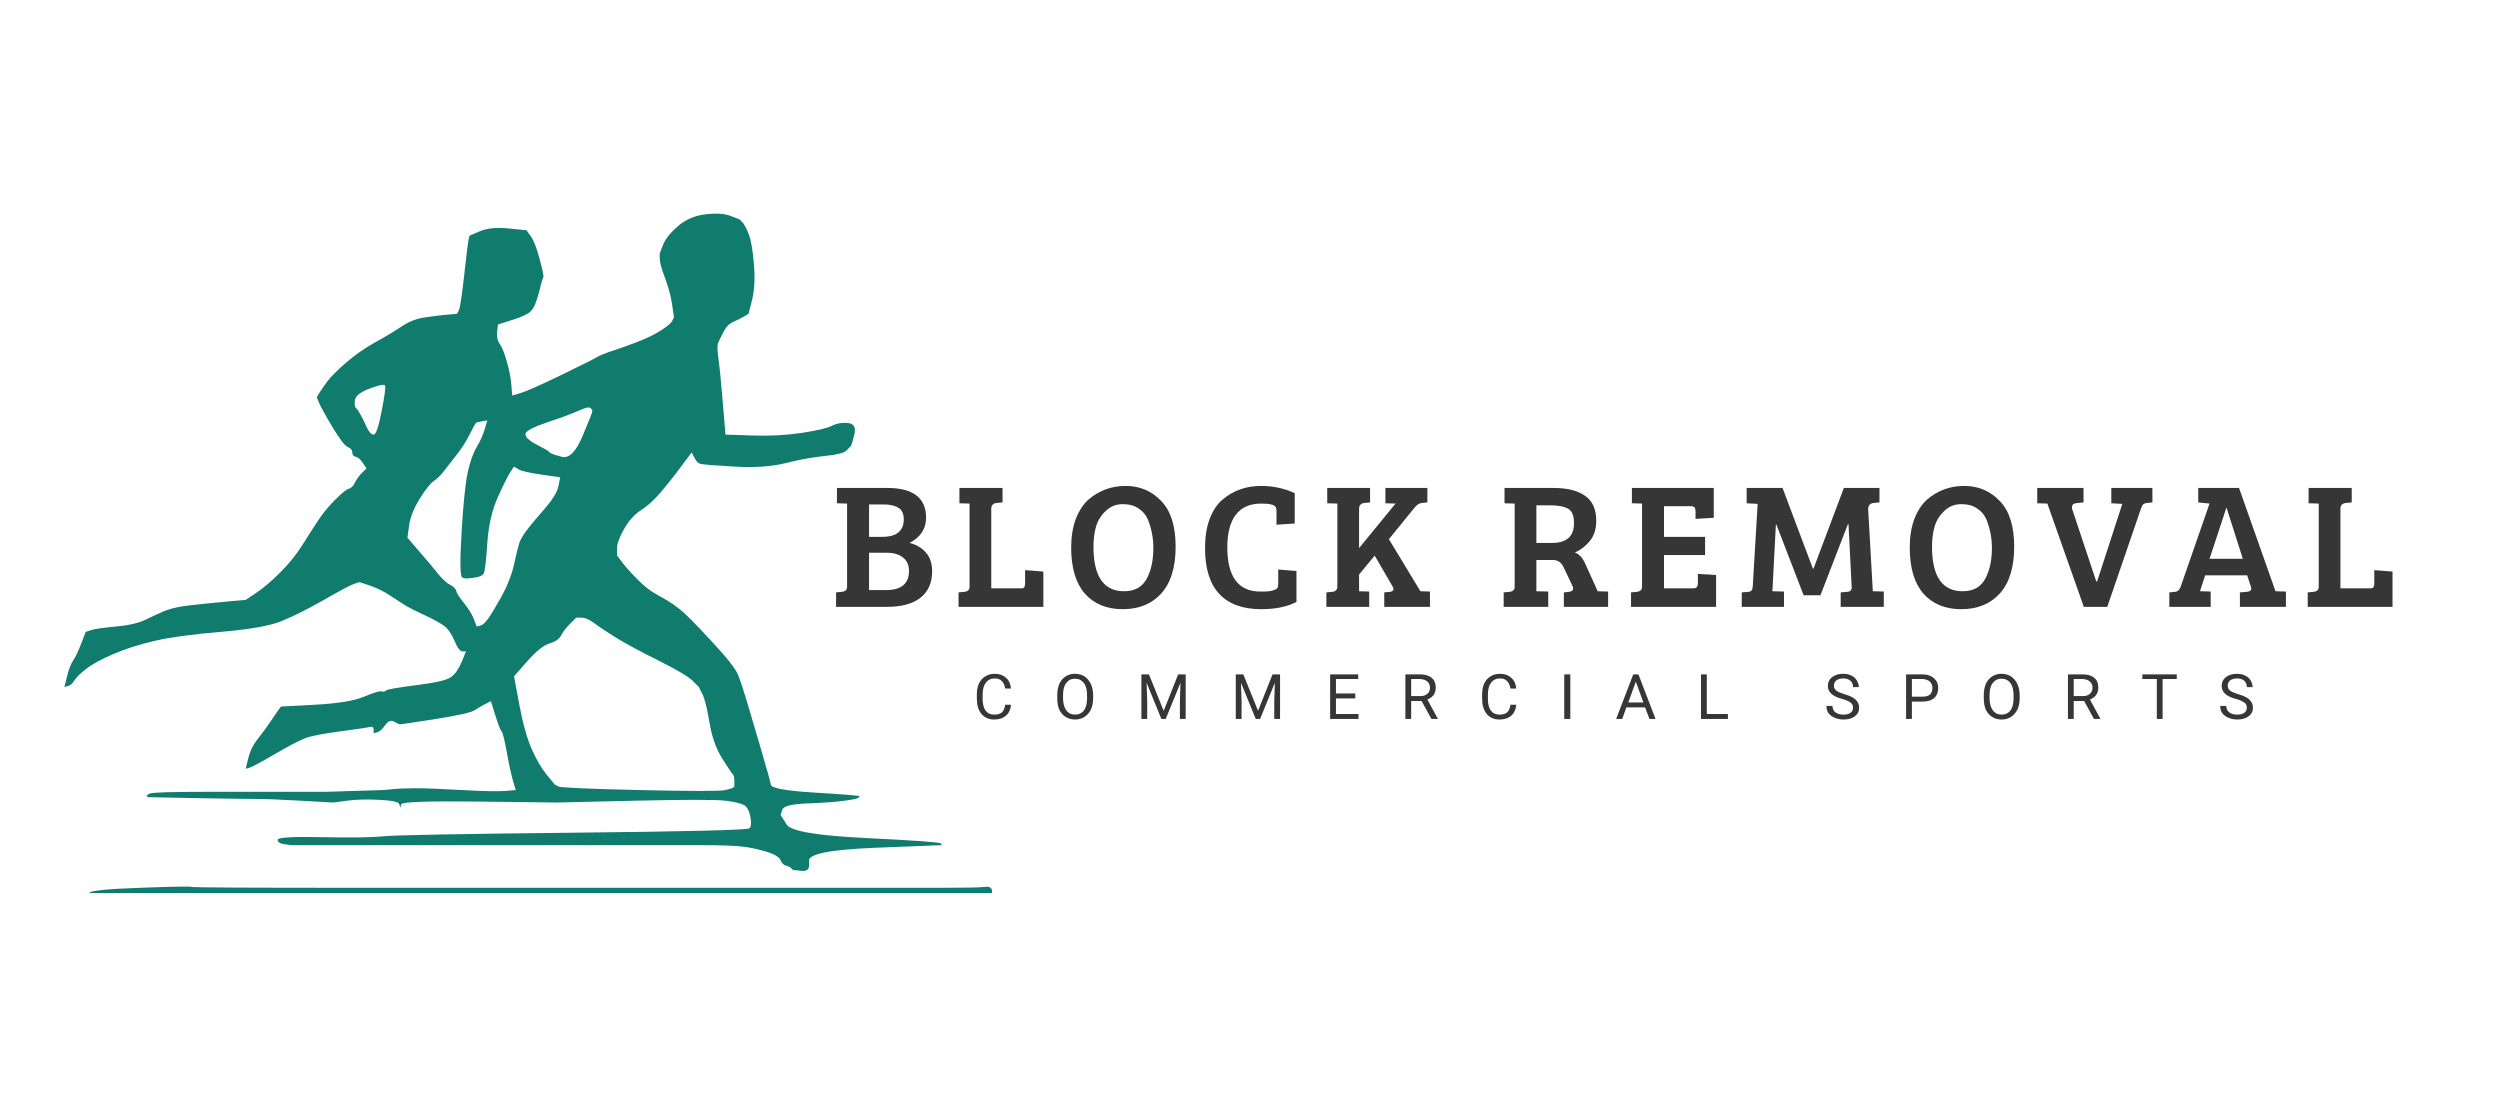 <svg xmlns="http://www.w3.org/2000/svg" xmlns:xlink="http://www.w3.org/1999/xlink" width="180" viewBox="0 0 135 60" height="80" preserveAspectRatio="xMidYMid meet"><defs><g></g><clipPath id="b0cc0ca567"><path d="M 3.43 11.473 L 51 11.473 L 51 48 L 3.43 48 Z M 3.43 11.473 " clip-rule="nonzero"></path></clipPath><clipPath id="f86a0d6b56"><path d="M 4 47 L 53.68 47 L 53.68 48.223 L 4 48.223 Z M 4 47 " clip-rule="nonzero"></path></clipPath></defs><g clip-path="url(#b0cc0ca567)"><path fill="#107c6e" d="M 38.121 11.57 C 38.695 11.504 39.145 11.539 39.465 11.664 L 39.945 11.855 L 40.086 12 C 40.184 12.098 40.297 12.305 40.422 12.625 C 40.551 12.945 40.648 13.488 40.711 14.258 C 40.777 15.023 40.742 15.664 40.617 16.176 L 40.422 16.945 L 40.184 17.086 C 40.023 17.184 39.832 17.277 39.609 17.375 C 39.383 17.473 39.207 17.648 39.082 17.902 L 38.887 18.285 L 38.793 18.48 C 38.727 18.605 38.727 18.895 38.793 19.344 C 38.855 19.789 38.938 20.59 39.031 21.742 L 39.176 23.469 L 40.617 23.516 C 41.574 23.551 42.473 23.5 43.301 23.375 C 44.133 23.246 44.68 23.117 44.934 22.988 C 45.191 22.859 45.477 22.812 45.797 22.844 C 46.117 22.879 46.23 23.086 46.133 23.469 C 46.039 23.852 45.973 24.062 45.941 24.094 L 45.703 24.332 C 45.574 24.461 45.191 24.559 44.551 24.621 C 43.91 24.684 43.207 24.812 42.438 25.004 C 41.672 25.195 40.742 25.262 39.656 25.195 C 38.566 25.133 37.961 25.086 37.832 25.051 C 37.703 25.02 37.594 24.91 37.496 24.715 L 37.352 24.43 L 37.066 24.812 C 36.871 25.07 36.68 25.324 36.488 25.582 C 36.297 25.836 36.023 26.172 35.672 26.59 C 35.32 27.004 34.969 27.324 34.617 27.547 C 34.266 27.773 33.961 28.109 33.707 28.555 C 33.449 29.004 33.32 29.355 33.32 29.609 L 33.32 29.996 L 33.609 30.379 C 33.801 30.633 34.074 30.938 34.426 31.289 C 34.777 31.641 35.098 31.898 35.387 32.059 C 35.672 32.219 35.898 32.348 36.059 32.441 C 36.219 32.539 36.426 32.684 36.68 32.875 C 36.938 33.066 37.496 33.625 38.359 34.555 C 39.223 35.48 39.719 36.105 39.848 36.426 C 39.977 36.746 40.137 37.223 40.328 37.863 C 40.52 38.504 40.777 39.367 41.094 40.457 C 41.414 41.543 41.59 42.184 41.625 42.375 C 41.656 42.566 42.473 42.711 44.07 42.805 C 45.668 42.902 46.453 42.965 46.422 43 L 46.375 43.047 L 46.324 43.094 C 46.293 43.125 46.055 43.176 45.605 43.238 C 45.156 43.301 44.504 43.352 43.637 43.383 C 42.773 43.414 42.312 43.527 42.246 43.719 L 42.152 44.008 L 42.488 44.535 C 42.711 44.887 44.133 45.125 46.758 45.254 C 49.379 45.383 50.723 45.477 50.789 45.543 L 50.883 45.637 L 47.238 45.781 C 44.805 45.879 43.621 46.117 43.688 46.5 C 43.75 46.887 43.621 47.062 43.301 47.027 L 42.824 46.98 L 42.727 46.887 C 42.664 46.82 42.566 46.773 42.438 46.742 C 42.312 46.707 42.215 46.613 42.152 46.453 C 42.086 46.293 41.863 46.148 41.48 46.02 C 41.094 45.895 40.68 45.797 40.23 45.734 C 39.785 45.668 38.953 45.637 37.738 45.637 C 36.52 45.637 35.688 45.637 35.242 45.637 C 34.793 45.637 33.961 45.637 32.746 45.637 C 31.531 45.637 30.188 45.637 28.715 45.637 C 27.246 45.637 26.477 45.637 26.414 45.637 C 26.348 45.637 25.934 45.637 25.164 45.637 C 24.398 45.637 23.5 45.637 22.477 45.637 C 21.453 45.637 20.078 45.637 18.352 45.637 L 15.762 45.637 L 15.375 45.59 C 15.121 45.559 14.992 45.477 14.992 45.348 C 14.992 45.223 15.793 45.172 17.391 45.207 C 18.992 45.238 20.109 45.223 20.75 45.156 C 21.391 45.094 24.812 45.031 31.02 44.965 C 37.227 44.902 40.375 44.82 40.473 44.727 C 40.566 44.629 40.582 44.422 40.52 44.102 C 40.457 43.781 40.344 43.574 40.184 43.477 C 40.023 43.383 39.688 43.301 39.176 43.238 C 38.664 43.176 37.031 43.176 34.281 43.238 C 31.531 43.301 30.125 43.336 30.059 43.336 C 29.996 43.336 28.586 43.316 25.836 43.285 C 23.086 43.254 21.695 43.301 21.664 43.43 L 21.613 43.621 L 21.566 43.43 C 21.535 43.301 21.168 43.223 20.461 43.191 C 19.758 43.156 19.184 43.176 18.734 43.238 C 18.289 43.301 18.031 43.336 17.969 43.336 C 17.902 43.336 17.328 43.301 16.238 43.238 C 15.152 43.176 14.289 43.141 13.648 43.141 C 13.008 43.141 11.906 43.125 10.34 43.094 L 7.988 43.047 L 7.938 43 C 7.906 42.965 7.953 42.918 8.082 42.855 C 8.211 42.789 9.234 42.758 11.152 42.758 C 13.074 42.758 14.066 42.758 14.129 42.758 C 14.191 42.758 14.258 42.758 14.32 42.758 C 14.387 42.758 14.93 42.758 15.953 42.758 C 16.977 42.758 17.52 42.758 17.582 42.758 C 17.648 42.758 18.16 42.742 19.117 42.711 C 20.078 42.68 20.59 42.664 20.656 42.664 C 20.719 42.664 20.91 42.645 21.23 42.613 C 21.551 42.582 21.965 42.566 22.477 42.566 C 22.988 42.566 23.82 42.598 24.973 42.664 C 26.125 42.727 26.891 42.742 27.277 42.711 L 27.852 42.664 L 27.707 42.184 C 27.613 41.863 27.5 41.352 27.371 40.648 C 27.246 39.941 27.148 39.559 27.086 39.496 C 27.02 39.43 26.91 39.145 26.75 38.633 L 26.508 37.863 L 26.219 38.008 C 26.027 38.105 25.836 38.215 25.645 38.344 C 25.453 38.473 24.75 38.633 23.535 38.824 C 22.316 39.016 21.68 39.113 21.613 39.113 C 21.551 39.113 21.438 39.062 21.277 38.969 C 21.117 38.871 20.957 38.938 20.797 39.16 C 20.637 39.383 20.496 39.512 20.367 39.543 L 20.176 39.59 L 20.176 39.398 C 20.176 39.273 20.109 39.223 19.984 39.254 C 19.855 39.289 19.312 39.367 18.352 39.496 C 17.391 39.625 16.754 39.75 16.434 39.879 C 16.113 40.008 15.57 40.297 14.801 40.742 C 14.031 41.191 13.586 41.43 13.457 41.461 L 13.266 41.512 L 13.41 40.934 C 13.504 40.551 13.68 40.199 13.938 39.879 C 14.191 39.559 14.449 39.207 14.703 38.824 C 14.961 38.441 15.105 38.23 15.137 38.199 L 15.184 38.152 L 17.008 38.055 C 18.223 37.992 19.102 37.848 19.648 37.625 C 20.191 37.398 20.512 37.305 20.605 37.336 C 20.703 37.367 20.781 37.352 20.848 37.289 C 20.91 37.223 21.453 37.129 22.477 37 C 23.5 36.871 24.125 36.727 24.348 36.57 C 24.574 36.41 24.766 36.137 24.926 35.754 L 25.164 35.176 L 24.973 35.176 C 24.844 35.176 24.699 34.984 24.543 34.602 C 24.383 34.219 24.188 33.945 23.965 33.785 C 23.742 33.625 23.391 33.434 22.91 33.211 C 22.43 32.984 22.109 32.824 21.949 32.73 C 21.789 32.633 21.52 32.457 21.133 32.203 C 20.75 31.945 20.367 31.754 19.984 31.625 L 19.406 31.434 L 19.117 31.531 C 18.926 31.594 18.383 31.883 17.488 32.395 C 16.594 32.906 15.824 33.289 15.184 33.547 C 14.543 33.801 13.457 33.992 11.922 34.121 C 10.387 34.25 9.203 34.41 8.371 34.602 C 7.539 34.793 6.789 35.031 6.117 35.32 C 5.445 35.609 4.949 35.879 4.629 36.137 C 4.309 36.391 4.102 36.602 4.004 36.762 C 3.91 36.922 3.797 37.016 3.668 37.047 L 3.477 37.098 L 3.621 36.52 C 3.715 36.137 3.828 35.848 3.957 35.656 C 4.086 35.465 4.227 35.16 4.387 34.746 L 4.629 34.121 L 4.918 34.027 C 5.109 33.961 5.555 33.898 6.258 33.832 C 6.965 33.77 7.508 33.641 7.891 33.449 C 8.273 33.258 8.625 33.098 8.945 32.969 C 9.266 32.844 9.715 32.746 10.289 32.684 C 10.867 32.617 11.504 32.555 12.211 32.488 L 13.266 32.395 L 13.84 32.012 C 14.227 31.754 14.656 31.387 15.137 30.906 C 15.617 30.426 16.016 29.93 16.336 29.418 C 16.656 28.906 16.945 28.461 17.199 28.074 C 17.457 27.691 17.758 27.324 18.113 26.973 C 18.465 26.621 18.703 26.43 18.832 26.395 C 18.961 26.363 19.07 26.254 19.168 26.059 C 19.262 25.867 19.391 25.691 19.551 25.531 L 19.789 25.293 L 19.598 25.004 C 19.473 24.812 19.344 24.699 19.215 24.668 C 19.086 24.637 19.023 24.559 19.023 24.43 C 19.023 24.301 18.941 24.203 18.785 24.141 C 18.625 24.078 18.352 23.727 17.969 23.086 C 17.582 22.445 17.344 22.012 17.246 21.789 L 17.105 21.453 L 17.246 21.215 C 17.344 21.055 17.488 20.848 17.68 20.59 C 17.871 20.336 18.207 20 18.688 19.582 C 19.168 19.168 19.695 18.797 20.27 18.48 C 20.848 18.16 21.328 17.871 21.711 17.613 C 22.094 17.359 22.512 17.199 22.957 17.137 C 23.406 17.07 23.805 17.023 24.156 16.992 L 24.684 16.945 L 24.781 16.75 C 24.844 16.625 24.941 15.984 25.07 14.832 C 25.195 13.68 25.277 13.039 25.309 12.914 L 25.355 12.723 L 25.934 12.48 C 26.316 12.32 26.828 12.273 27.469 12.336 L 28.43 12.434 L 28.668 12.77 C 28.828 12.992 28.988 13.41 29.148 14.016 C 29.309 14.625 29.371 14.945 29.34 14.977 C 29.309 15.008 29.227 15.281 29.102 15.793 C 28.973 16.305 28.828 16.641 28.668 16.801 C 28.508 16.961 28.172 17.121 27.66 17.277 L 26.891 17.52 L 26.844 17.902 C 26.812 18.16 26.859 18.383 26.988 18.574 C 27.117 18.766 27.246 19.086 27.371 19.535 C 27.5 19.98 27.582 20.398 27.613 20.781 L 27.66 21.359 L 28.141 21.215 C 28.461 21.117 29.18 20.797 30.301 20.254 C 31.418 19.711 32.059 19.391 32.219 19.293 C 32.379 19.199 32.648 19.086 33.035 18.957 C 33.418 18.832 33.867 18.672 34.379 18.48 C 34.891 18.285 35.32 18.078 35.672 17.855 C 36.023 17.633 36.234 17.457 36.297 17.328 L 36.395 17.137 L 36.297 16.465 C 36.234 16.016 36.105 15.535 35.914 15.023 C 35.723 14.512 35.625 14.16 35.625 13.969 L 35.625 13.68 L 35.816 13.199 C 35.945 12.879 36.219 12.547 36.633 12.191 C 37.047 11.84 37.543 11.633 38.121 11.57 Z M 19.984 20.973 C 20.496 20.781 20.766 20.734 20.797 20.828 C 20.832 20.926 20.766 21.391 20.605 22.223 C 20.445 23.055 20.301 23.469 20.176 23.469 C 20.047 23.469 19.918 23.324 19.789 23.039 C 19.664 22.75 19.551 22.527 19.453 22.367 L 19.312 22.125 L 19.215 22.031 C 19.152 21.965 19.137 21.82 19.168 21.598 C 19.199 21.375 19.473 21.164 19.984 20.973 Z M 26.027 22.75 L 26.316 22.703 L 26.172 23.18 C 26.078 23.5 25.934 23.82 25.742 24.141 C 25.551 24.461 25.391 24.91 25.262 25.484 C 25.133 26.059 25.02 27.148 24.926 28.746 C 24.828 30.348 24.844 31.164 24.973 31.195 L 25.164 31.242 L 25.598 31.195 C 25.883 31.164 26.062 31.082 26.125 30.953 C 26.188 30.828 26.254 30.281 26.316 29.324 C 26.379 28.363 26.574 27.531 26.891 26.828 C 27.211 26.125 27.438 25.676 27.562 25.484 L 27.758 25.195 L 27.996 25.34 C 28.156 25.438 28.57 25.531 29.242 25.629 L 30.25 25.773 L 30.156 26.254 C 30.09 26.57 29.836 26.988 29.387 27.5 C 28.941 28.012 28.621 28.395 28.43 28.652 C 28.234 28.906 28.109 29.133 28.043 29.324 C 27.98 29.516 27.883 29.898 27.758 30.477 C 27.629 31.051 27.402 31.625 27.086 32.203 C 26.766 32.777 26.523 33.176 26.363 33.402 C 26.203 33.625 26.062 33.754 25.934 33.785 L 25.742 33.832 L 25.598 33.449 C 25.5 33.195 25.324 32.906 25.07 32.586 C 24.812 32.266 24.668 32.043 24.637 31.914 C 24.605 31.785 24.492 31.676 24.301 31.578 C 24.109 31.48 23.887 31.273 23.629 30.953 C 23.375 30.633 23.039 30.234 22.621 29.754 L 22 29.035 L 22.094 28.363 C 22.156 27.914 22.352 27.438 22.668 26.926 C 22.988 26.41 23.246 26.094 23.438 25.965 C 23.629 25.836 23.82 25.645 24.012 25.387 C 24.207 25.133 24.43 24.844 24.684 24.523 C 24.941 24.203 25.164 23.852 25.355 23.469 C 25.551 23.086 25.66 22.879 25.691 22.844 C 25.727 22.812 25.836 22.781 26.027 22.75 Z M 31.402 33.355 C 31.594 33.355 31.82 33.449 32.074 33.641 C 32.332 33.832 32.715 34.09 33.227 34.41 C 33.738 34.73 34.504 35.145 35.531 35.656 C 36.555 36.168 37.176 36.535 37.402 36.762 L 37.738 37.098 L 37.93 37.48 C 38.055 37.734 38.184 38.246 38.312 39.016 C 38.441 39.785 38.664 40.422 38.984 40.934 C 39.305 41.445 39.496 41.734 39.559 41.797 C 39.625 41.863 39.656 41.992 39.656 42.184 L 39.656 42.469 L 39.609 42.52 C 39.574 42.551 39.434 42.598 39.176 42.664 C 38.922 42.727 37.383 42.727 34.57 42.664 C 31.754 42.598 30.281 42.535 30.156 42.469 L 29.965 42.375 L 29.531 41.848 C 29.242 41.496 28.973 41.031 28.715 40.457 C 28.461 39.879 28.234 39.078 28.043 38.055 L 27.758 36.52 L 28.477 35.703 C 28.957 35.16 29.355 34.84 29.676 34.746 C 29.996 34.648 30.203 34.504 30.301 34.312 C 30.395 34.121 30.555 33.914 30.777 33.691 L 31.113 33.355 Z M 31.258 22.172 C 31.609 22.012 31.82 21.965 31.883 22.031 L 31.98 22.125 L 31.98 22.223 C 31.98 22.285 31.801 22.734 31.449 23.566 C 31.098 24.398 30.73 24.766 30.348 24.668 C 29.965 24.574 29.738 24.492 29.676 24.43 L 29.578 24.332 L 28.957 23.996 C 28.539 23.773 28.348 23.582 28.379 23.422 C 28.41 23.262 28.812 23.055 29.578 22.797 C 30.348 22.543 30.906 22.332 31.258 22.172 Z M 31.258 22.172 " fill-opacity="1" fill-rule="evenodd"></path></g><g clip-path="url(#f86a0d6b56)"><path fill="#107c6e" d="M 7.555 47.941 C 9.379 47.875 10.305 47.859 10.34 47.891 C 10.371 47.926 13.266 47.941 19.023 47.941 C 24.781 47.941 27.691 47.941 27.758 47.941 C 27.82 47.941 28.715 47.941 30.441 47.941 C 32.172 47.941 33.066 47.941 33.129 47.941 C 33.195 47.941 33.387 47.941 33.707 47.941 C 34.027 47.941 34.41 47.941 34.859 47.941 C 35.305 47.941 35.562 47.941 35.625 47.941 C 35.688 47.941 35.754 47.941 35.816 47.941 C 35.883 47.941 36.395 47.941 37.352 47.941 C 38.312 47.941 38.824 47.941 38.887 47.941 C 38.953 47.941 39.91 47.941 41.766 47.941 C 43.621 47.941 44.582 47.941 44.645 47.941 C 44.711 47.941 44.84 47.941 45.031 47.941 C 45.223 47.941 45.926 47.941 47.141 47.941 C 48.355 47.941 49.605 47.941 50.883 47.941 C 52.164 47.941 52.93 47.926 53.188 47.891 C 53.441 47.859 53.57 47.941 53.57 48.133 C 53.57 48.324 53.461 48.387 53.234 48.324 L 52.898 48.227 L 52.852 48.277 C 52.82 48.309 52.676 48.355 52.418 48.422 C 52.164 48.484 51.941 48.516 51.746 48.516 C 51.555 48.516 50.852 48.516 49.637 48.516 C 48.422 48.516 47.43 48.516 46.66 48.516 C 45.895 48.516 44.551 48.516 42.629 48.516 C 40.711 48.516 39.719 48.516 39.656 48.516 C 39.594 48.516 39.527 48.516 39.465 48.516 C 39.398 48.516 38.871 48.5 37.879 48.469 C 36.891 48.438 36.344 48.438 36.25 48.469 C 36.152 48.5 35.945 48.516 35.625 48.516 C 35.305 48.516 35.113 48.516 35.051 48.516 C 34.984 48.516 34.922 48.516 34.859 48.516 C 34.793 48.516 34.73 48.516 34.664 48.516 C 34.602 48.516 34.539 48.516 34.473 48.516 C 34.41 48.516 34.348 48.516 34.281 48.516 C 34.219 48.516 34.152 48.516 34.09 48.516 C 34.027 48.516 33.961 48.516 33.898 48.516 C 33.832 48.516 33.676 48.516 33.418 48.516 C 33.164 48.516 31.5 48.516 28.43 48.516 C 25.355 48.516 20.656 48.5 14.32 48.469 L 4.82 48.422 L 4.82 48.227 C 4.82 48.102 5.73 48.004 7.555 47.941 Z M 7.555 47.941 " fill-opacity="1" fill-rule="evenodd"></path></g><g fill="#373636" fill-opacity="1"><g transform="translate(44.82, 32.771)"><g><path d="M 0.375 -6.422 L 3.094 -6.422 C 4.488 -6.422 5.188 -5.883 5.188 -4.812 C 5.188 -4.219 4.891 -3.766 4.297 -3.453 C 4.672 -3.359 4.969 -3.18 5.188 -2.922 C 5.406 -2.672 5.516 -2.336 5.516 -1.922 C 5.516 -1.297 5.301 -0.816 4.875 -0.484 C 4.457 -0.16 3.848 0 3.047 0 L 0.328 0 L 0.328 -0.781 L 0.641 -0.812 C 0.828 -0.832 0.922 -0.922 0.922 -1.078 L 0.922 -5.578 L 0.375 -5.594 Z M 2.109 -2.922 L 2.109 -0.906 L 3.016 -0.906 C 3.848 -0.906 4.266 -1.25 4.266 -1.938 C 4.266 -2.25 4.16 -2.488 3.953 -2.656 C 3.742 -2.832 3.445 -2.922 3.062 -2.922 Z M 2.109 -5.531 L 2.109 -3.781 L 2.812 -3.781 C 3.219 -3.781 3.516 -3.863 3.703 -4.031 C 3.891 -4.195 3.984 -4.426 3.984 -4.719 C 3.984 -5.02 3.891 -5.227 3.703 -5.344 C 3.516 -5.469 3.242 -5.531 2.891 -5.531 Z M 2.109 -5.531 "></path></g></g></g><g fill="#373636" fill-opacity="1"><g transform="translate(51.45, 32.771)"><g><path d="M 4.891 0 L 0.312 0 L 0.312 -0.781 L 0.625 -0.812 C 0.812 -0.832 0.906 -0.922 0.906 -1.078 L 0.906 -5.578 L 0.359 -5.594 L 0.359 -6.422 L 2.688 -6.422 L 2.688 -5.641 L 2.359 -5.609 C 2.172 -5.586 2.078 -5.484 2.078 -5.297 L 2.078 -1 L 3.688 -1 C 3.781 -1 3.836 -1.02 3.859 -1.062 C 3.891 -1.113 3.906 -1.191 3.906 -1.297 L 3.906 -1.984 L 4.891 -1.906 Z M 4.891 0 "></path></g></g></g><g fill="#373636" fill-opacity="1"><g transform="translate(57.453, 32.771)"><g><path d="M 3.328 -6.531 C 4.098 -6.531 4.738 -6.258 5.25 -5.719 C 5.77 -5.188 6.031 -4.363 6.031 -3.25 C 6.031 -2.133 5.77 -1.289 5.25 -0.719 C 4.738 -0.156 4.047 0.125 3.172 0.125 C 2.305 0.125 1.625 -0.156 1.125 -0.719 C 0.633 -1.289 0.391 -2.117 0.391 -3.203 C 0.391 -3.785 0.473 -4.301 0.641 -4.75 C 0.816 -5.195 1.047 -5.547 1.328 -5.797 C 1.898 -6.285 2.566 -6.531 3.328 -6.531 Z M 1.594 -3.25 C 1.594 -1.645 2.145 -0.844 3.25 -0.844 C 3.844 -0.844 4.258 -1.086 4.5 -1.578 C 4.719 -2.016 4.828 -2.547 4.828 -3.172 C 4.828 -3.723 4.727 -4.238 4.531 -4.719 C 4.426 -4.969 4.258 -5.164 4.031 -5.312 C 3.812 -5.469 3.523 -5.547 3.172 -5.547 C 2.816 -5.547 2.516 -5.426 2.266 -5.188 C 2.016 -4.957 1.836 -4.676 1.734 -4.344 C 1.641 -4.02 1.594 -3.656 1.594 -3.25 Z M 1.594 -3.25 "></path></g></g></g><g fill="#373636" fill-opacity="1"><g transform="translate(64.681, 32.771)"><g><path d="M 4.203 -5.391 C 4.141 -5.516 3.879 -5.578 3.422 -5.578 C 2.816 -5.578 2.359 -5.375 2.047 -4.969 C 1.742 -4.562 1.594 -3.977 1.594 -3.219 C 1.594 -1.625 2.188 -0.828 3.375 -0.828 C 3.395 -0.828 3.477 -0.828 3.625 -0.828 C 3.781 -0.828 3.926 -0.848 4.062 -0.891 C 4.195 -0.93 4.273 -0.973 4.297 -1.016 C 4.328 -1.066 4.344 -1.141 4.344 -1.234 L 4.344 -2.016 L 5.328 -1.938 L 5.328 -0.266 C 4.828 -0.004 4.191 0.125 3.422 0.125 C 2.43 0.125 1.676 -0.148 1.156 -0.703 C 0.645 -1.254 0.391 -2.078 0.391 -3.172 C 0.391 -3.773 0.473 -4.301 0.641 -4.75 C 0.816 -5.207 1.055 -5.562 1.359 -5.812 C 1.93 -6.289 2.617 -6.531 3.422 -6.531 C 4.066 -6.531 4.672 -6.398 5.234 -6.141 L 5.234 -4.5 L 4.25 -4.438 L 4.25 -5.188 C 4.25 -5.281 4.234 -5.348 4.203 -5.391 Z M 4.203 -5.391 "></path></g></g></g><g fill="#373636" fill-opacity="1"><g transform="translate(71.312, 32.771)"><g><path d="M 0.906 -1.125 L 0.906 -5.578 L 0.359 -5.594 L 0.359 -6.422 L 2.672 -6.422 L 2.672 -5.641 L 2.359 -5.609 C 2.172 -5.586 2.078 -5.484 2.078 -5.297 L 2.078 -3.172 L 4.047 -5.578 L 3.5 -5.594 L 3.5 -6.422 L 5.766 -6.422 L 5.766 -5.641 L 5.453 -5.609 C 5.328 -5.598 5.195 -5.508 5.062 -5.344 L 3.688 -3.656 L 5.391 -0.844 L 5.906 -0.828 L 5.906 0 L 3.438 0 L 3.438 -0.781 L 3.734 -0.812 C 3.867 -0.82 3.938 -0.875 3.938 -0.969 C 3.938 -1.008 3.914 -1.062 3.875 -1.125 L 2.922 -2.766 L 2.078 -1.75 L 2.078 -0.844 L 2.625 -0.828 L 2.625 0 L 0.312 0 L 0.312 -0.781 L 0.625 -0.812 C 0.719 -0.82 0.785 -0.848 0.828 -0.891 C 0.879 -0.93 0.906 -1.008 0.906 -1.125 Z M 0.906 -1.125 "></path></g></g></g><g fill="#373636" fill-opacity="1"><g transform="translate(78.135, 32.771)"><g></g></g></g><g fill="#373636" fill-opacity="1"><g transform="translate(80.886, 32.771)"><g><path d="M 0.312 0 L 0.312 -0.781 L 0.625 -0.812 C 0.812 -0.832 0.906 -0.922 0.906 -1.078 L 0.906 -5.578 L 0.359 -5.594 L 0.359 -6.422 L 3 -6.422 C 3.738 -6.422 4.305 -6.281 4.703 -6 C 5.109 -5.727 5.312 -5.273 5.312 -4.641 C 5.312 -4.203 5.195 -3.844 4.969 -3.562 C 4.738 -3.281 4.469 -3.07 4.156 -2.938 C 4.383 -2.852 4.566 -2.66 4.703 -2.359 L 5.391 -0.844 L 5.953 -0.828 L 5.953 0 L 3.562 0 L 3.562 -0.781 L 3.844 -0.812 C 3.988 -0.832 4.062 -0.891 4.062 -0.984 C 4.062 -1.023 4.051 -1.07 4.031 -1.125 L 3.578 -2.078 C 3.504 -2.242 3.422 -2.359 3.328 -2.422 C 3.242 -2.492 3.125 -2.531 2.969 -2.531 L 2.078 -2.531 L 2.078 -0.844 L 2.719 -0.828 L 2.719 0 Z M 2.078 -3.453 L 2.922 -3.453 C 3.711 -3.453 4.109 -3.805 4.109 -4.516 C 4.109 -4.922 4.004 -5.18 3.797 -5.297 C 3.586 -5.422 3.254 -5.484 2.797 -5.484 L 2.078 -5.484 Z M 2.078 -3.453 "></path></g></g></g><g fill="#373636" fill-opacity="1"><g transform="translate(87.747, 32.771)"><g><path d="M 4.922 0 L 0.328 0 L 0.328 -0.781 L 0.641 -0.812 C 0.828 -0.832 0.922 -0.922 0.922 -1.078 L 0.922 -5.578 L 0.375 -5.594 L 0.375 -6.422 L 4.797 -6.422 L 4.797 -4.812 L 3.812 -4.75 L 3.812 -5.141 C 3.812 -5.242 3.797 -5.316 3.766 -5.359 C 3.734 -5.41 3.656 -5.438 3.531 -5.438 L 2.109 -5.438 L 2.109 -3.781 L 4.328 -3.781 L 4.328 -2.797 L 2.109 -2.797 L 2.109 -1 L 3.656 -1 C 3.77 -1 3.844 -1.02 3.875 -1.062 C 3.914 -1.113 3.938 -1.191 3.938 -1.297 L 3.938 -1.781 L 4.922 -1.719 Z M 4.922 0 "></path></g></g></g><g fill="#373636" fill-opacity="1"><g transform="translate(93.866, 32.771)"><g><path d="M 2.391 -6.422 L 4.031 -2.062 L 4.062 -2.062 L 5.703 -6.422 L 7.625 -6.422 L 7.625 -5.641 L 7.297 -5.609 C 7.109 -5.586 7.016 -5.473 7.016 -5.266 L 7.266 -0.844 L 7.859 -0.828 L 7.859 0 L 5.531 0 L 5.531 -0.781 L 5.875 -0.812 C 6.051 -0.82 6.133 -0.906 6.125 -1.062 L 5.953 -4.469 L 5.922 -4.469 L 4.438 -0.625 L 3.531 -0.625 L 2.062 -4.438 L 2.031 -4.438 L 1.844 -0.844 L 2.469 -0.828 L 2.469 0 L 0.188 0 L 0.188 -0.781 L 0.547 -0.812 C 0.691 -0.82 0.77 -0.91 0.781 -1.078 L 1.047 -5.562 L 0.453 -5.594 L 0.453 -6.422 Z M 2.391 -6.422 "></path></g></g></g><g fill="#373636" fill-opacity="1"><g transform="translate(102.735, 32.771)"><g><path d="M 3.328 -6.531 C 4.098 -6.531 4.738 -6.258 5.25 -5.719 C 5.77 -5.188 6.031 -4.363 6.031 -3.25 C 6.031 -2.133 5.77 -1.289 5.25 -0.719 C 4.738 -0.156 4.047 0.125 3.172 0.125 C 2.305 0.125 1.625 -0.156 1.125 -0.719 C 0.633 -1.289 0.391 -2.117 0.391 -3.203 C 0.391 -3.785 0.473 -4.301 0.641 -4.75 C 0.816 -5.195 1.047 -5.547 1.328 -5.797 C 1.898 -6.285 2.566 -6.531 3.328 -6.531 Z M 1.594 -3.25 C 1.594 -1.645 2.145 -0.844 3.25 -0.844 C 3.844 -0.844 4.258 -1.086 4.5 -1.578 C 4.719 -2.016 4.828 -2.547 4.828 -3.172 C 4.828 -3.723 4.727 -4.238 4.531 -4.719 C 4.426 -4.969 4.258 -5.164 4.031 -5.312 C 3.812 -5.469 3.523 -5.547 3.172 -5.547 C 2.816 -5.547 2.516 -5.426 2.266 -5.188 C 2.016 -4.957 1.836 -4.676 1.734 -4.344 C 1.641 -4.02 1.594 -3.656 1.594 -3.25 Z M 1.594 -3.25 "></path></g></g></g><g fill="#373636" fill-opacity="1"><g transform="translate(109.964, 32.771)"><g><path d="M 1.938 -5.266 L 3.234 -1.375 L 3.281 -1.375 L 4.641 -5.562 L 4.047 -5.594 L 4.047 -6.422 L 6.266 -6.422 L 6.266 -5.641 L 5.953 -5.609 C 5.867 -5.598 5.805 -5.57 5.766 -5.531 C 5.723 -5.488 5.688 -5.422 5.656 -5.328 L 3.828 0 L 2.562 0 L 0.594 -5.578 L 0.047 -5.594 L 0.047 -6.422 L 2.547 -6.422 L 2.547 -5.641 L 2.219 -5.609 C 2.02 -5.598 1.922 -5.52 1.922 -5.375 C 1.922 -5.344 1.926 -5.305 1.938 -5.266 Z M 1.938 -5.266 "></path></g></g></g><g fill="#373636" fill-opacity="1"><g transform="translate(117.096, 32.771)"><g><path d="M 0.656 -1.078 L 2.219 -5.578 L 1.609 -5.641 L 1.609 -6.422 L 3.812 -6.422 L 5.781 -0.844 L 5.797 -0.844 L 6.344 -0.828 L 6.344 0 L 3.859 0 L 3.859 -0.781 L 4.219 -0.812 C 4.332 -0.82 4.406 -0.848 4.438 -0.891 C 4.477 -0.93 4.484 -1 4.453 -1.094 L 4.25 -1.703 L 1.984 -1.703 L 1.703 -0.844 L 2.281 -0.828 L 2.281 0 L 0.047 0 L 0.047 -0.781 L 0.359 -0.812 C 0.492 -0.82 0.594 -0.91 0.656 -1.078 Z M 3.125 -5.344 L 2.219 -2.594 L 4.016 -2.594 L 3.141 -5.344 Z M 3.125 -5.344 "></path></g></g></g><g fill="#373636" fill-opacity="1"><g transform="translate(124.305, 32.771)"><g><path d="M 4.891 0 L 0.312 0 L 0.312 -0.781 L 0.625 -0.812 C 0.812 -0.832 0.906 -0.922 0.906 -1.078 L 0.906 -5.578 L 0.359 -5.594 L 0.359 -6.422 L 2.688 -6.422 L 2.688 -5.641 L 2.359 -5.609 C 2.172 -5.586 2.078 -5.484 2.078 -5.297 L 2.078 -1 L 3.688 -1 C 3.781 -1 3.836 -1.02 3.859 -1.062 C 3.891 -1.113 3.906 -1.191 3.906 -1.297 L 3.906 -1.984 L 4.891 -1.906 Z M 4.891 0 "></path></g></g></g><g fill="#373636" fill-opacity="1"><g transform="translate(52.547, 38.823)"><g><path d="M 2.047 -0.766 C 2.023 -0.504 1.93 -0.305 1.766 -0.172 C 1.609 -0.035 1.398 0.031 1.141 0.031 C 0.859 0.031 0.629 -0.066 0.453 -0.266 C 0.285 -0.473 0.203 -0.75 0.203 -1.094 L 0.203 -1.328 C 0.203 -1.547 0.238 -1.738 0.312 -1.906 C 0.395 -2.082 0.508 -2.211 0.656 -2.297 C 0.801 -2.391 0.973 -2.438 1.172 -2.438 C 1.422 -2.438 1.625 -2.363 1.781 -2.219 C 1.938 -2.082 2.023 -1.891 2.047 -1.641 L 1.734 -1.641 C 1.703 -1.828 1.641 -1.961 1.547 -2.047 C 1.461 -2.141 1.336 -2.188 1.172 -2.188 C 0.961 -2.188 0.801 -2.109 0.688 -1.953 C 0.57 -1.805 0.516 -1.594 0.516 -1.312 L 0.516 -1.078 C 0.516 -0.816 0.566 -0.609 0.672 -0.453 C 0.785 -0.305 0.941 -0.234 1.141 -0.234 C 1.316 -0.234 1.453 -0.27 1.547 -0.344 C 1.641 -0.426 1.703 -0.566 1.734 -0.766 Z M 2.047 -0.766 "></path></g></g></g><g fill="#373636" fill-opacity="1"><g transform="translate(56.889, 38.823)"><g><path d="M 2.141 -1.125 C 2.141 -0.883 2.098 -0.676 2.016 -0.5 C 1.93 -0.332 1.816 -0.203 1.672 -0.109 C 1.523 -0.016 1.359 0.031 1.172 0.031 C 0.973 0.031 0.801 -0.016 0.656 -0.109 C 0.508 -0.203 0.395 -0.332 0.312 -0.5 C 0.238 -0.676 0.203 -0.879 0.203 -1.109 L 0.203 -1.281 C 0.203 -1.508 0.238 -1.711 0.312 -1.891 C 0.395 -2.066 0.508 -2.203 0.656 -2.297 C 0.801 -2.391 0.969 -2.438 1.156 -2.438 C 1.352 -2.438 1.523 -2.391 1.672 -2.297 C 1.816 -2.203 1.93 -2.066 2.016 -1.891 C 2.098 -1.711 2.141 -1.508 2.141 -1.281 Z M 1.812 -1.281 C 1.812 -1.57 1.754 -1.789 1.641 -1.938 C 1.523 -2.094 1.363 -2.172 1.156 -2.172 C 0.957 -2.172 0.801 -2.094 0.688 -1.938 C 0.57 -1.789 0.516 -1.578 0.516 -1.297 L 0.516 -1.125 C 0.516 -0.852 0.57 -0.633 0.688 -0.469 C 0.801 -0.312 0.961 -0.234 1.172 -0.234 C 1.367 -0.234 1.523 -0.305 1.641 -0.453 C 1.754 -0.609 1.812 -0.828 1.812 -1.109 Z M 1.812 -1.281 "></path></g></g></g><g fill="#373636" fill-opacity="1"><g transform="translate(61.355, 38.823)"><g><path d="M 0.688 -2.406 L 1.484 -0.438 L 2.266 -2.406 L 2.672 -2.406 L 2.672 0 L 2.359 0 L 2.359 -0.938 L 2.391 -1.953 L 1.594 0 L 1.359 0 L 0.562 -1.953 L 0.594 -0.938 L 0.594 0 L 0.281 0 L 0.281 -2.406 Z M 0.688 -2.406 "></path></g></g></g><g fill="#373636" fill-opacity="1"><g transform="translate(66.451, 38.823)"><g><path d="M 0.688 -2.406 L 1.484 -0.438 L 2.266 -2.406 L 2.672 -2.406 L 2.672 0 L 2.359 0 L 2.359 -0.938 L 2.391 -1.953 L 1.594 0 L 1.359 0 L 0.562 -1.953 L 0.594 -0.938 L 0.594 0 L 0.281 0 L 0.281 -2.406 Z M 0.688 -2.406 "></path></g></g></g><g fill="#373636" fill-opacity="1"><g transform="translate(71.547, 38.823)"><g><path d="M 1.641 -1.109 L 0.594 -1.109 L 0.594 -0.266 L 1.812 -0.266 L 1.812 0 L 0.281 0 L 0.281 -2.406 L 1.797 -2.406 L 1.797 -2.156 L 0.594 -2.156 L 0.594 -1.375 L 1.641 -1.375 Z M 1.641 -1.109 "></path></g></g></g><g fill="#373636" fill-opacity="1"><g transform="translate(75.609, 38.823)"><g><path d="M 1.156 -0.969 L 0.594 -0.969 L 0.594 0 L 0.281 0 L 0.281 -2.406 L 1.078 -2.406 C 1.348 -2.406 1.555 -2.344 1.703 -2.219 C 1.848 -2.102 1.922 -1.926 1.922 -1.688 C 1.922 -1.531 1.879 -1.395 1.797 -1.281 C 1.711 -1.176 1.602 -1.098 1.469 -1.047 L 2.031 -0.016 L 2.031 0 L 1.688 0 Z M 0.594 -1.234 L 1.094 -1.234 C 1.25 -1.234 1.375 -1.273 1.469 -1.359 C 1.562 -1.441 1.609 -1.551 1.609 -1.688 C 1.609 -1.832 1.562 -1.941 1.469 -2.016 C 1.383 -2.098 1.254 -2.145 1.078 -2.156 L 0.594 -2.156 Z M 0.594 -1.234 "></path></g></g></g><g fill="#373636" fill-opacity="1"><g transform="translate(79.831, 38.823)"><g><path d="M 2.047 -0.766 C 2.023 -0.504 1.93 -0.305 1.766 -0.172 C 1.609 -0.035 1.398 0.031 1.141 0.031 C 0.859 0.031 0.629 -0.066 0.453 -0.266 C 0.285 -0.473 0.203 -0.75 0.203 -1.094 L 0.203 -1.328 C 0.203 -1.547 0.238 -1.738 0.312 -1.906 C 0.395 -2.082 0.508 -2.211 0.656 -2.297 C 0.801 -2.391 0.973 -2.438 1.172 -2.438 C 1.422 -2.438 1.625 -2.363 1.781 -2.219 C 1.938 -2.082 2.023 -1.891 2.047 -1.641 L 1.734 -1.641 C 1.703 -1.828 1.641 -1.961 1.547 -2.047 C 1.461 -2.141 1.336 -2.188 1.172 -2.188 C 0.961 -2.188 0.801 -2.109 0.688 -1.953 C 0.57 -1.805 0.516 -1.594 0.516 -1.312 L 0.516 -1.078 C 0.516 -0.816 0.566 -0.609 0.672 -0.453 C 0.785 -0.305 0.941 -0.234 1.141 -0.234 C 1.316 -0.234 1.453 -0.27 1.547 -0.344 C 1.641 -0.426 1.703 -0.566 1.734 -0.766 Z M 2.047 -0.766 "></path></g></g></g><g fill="#373636" fill-opacity="1"><g transform="translate(84.172, 38.823)"><g><path d="M 0.625 0 L 0.297 0 L 0.297 -2.406 L 0.625 -2.406 Z M 0.625 0 "></path></g></g></g><g fill="#373636" fill-opacity="1"><g transform="translate(87.226, 38.823)"><g><path d="M 1.609 -0.625 L 0.594 -0.625 L 0.375 0 L 0.047 0 L 0.969 -2.406 L 1.25 -2.406 L 2.172 0 L 1.844 0 Z M 0.703 -0.891 L 1.516 -0.891 L 1.109 -2.016 Z M 0.703 -0.891 "></path></g></g></g><g fill="#373636" fill-opacity="1"><g transform="translate(91.573, 38.823)"><g><path d="M 0.594 -0.266 L 1.734 -0.266 L 1.734 0 L 0.281 0 L 0.281 -2.406 L 0.594 -2.406 Z M 0.594 -0.266 "></path></g></g></g><g fill="#373636" fill-opacity="1"><g transform="translate(95.531, 38.823)"><g></g></g></g><g fill="#373636" fill-opacity="1"><g transform="translate(98.502, 38.823)"><g><path d="M 0.984 -1.078 C 0.711 -1.148 0.516 -1.242 0.391 -1.359 C 0.266 -1.473 0.203 -1.613 0.203 -1.781 C 0.203 -1.977 0.273 -2.133 0.422 -2.25 C 0.578 -2.375 0.781 -2.438 1.031 -2.438 C 1.195 -2.438 1.344 -2.406 1.469 -2.344 C 1.602 -2.281 1.703 -2.191 1.766 -2.078 C 1.836 -1.961 1.875 -1.844 1.875 -1.719 L 1.562 -1.719 C 1.562 -1.863 1.516 -1.977 1.422 -2.062 C 1.328 -2.145 1.195 -2.188 1.031 -2.188 C 0.875 -2.188 0.75 -2.148 0.656 -2.078 C 0.57 -2.004 0.531 -1.91 0.531 -1.797 C 0.531 -1.691 0.57 -1.602 0.656 -1.531 C 0.738 -1.469 0.879 -1.406 1.078 -1.344 C 1.273 -1.289 1.43 -1.227 1.547 -1.156 C 1.66 -1.094 1.742 -1.016 1.797 -0.922 C 1.859 -0.836 1.891 -0.734 1.891 -0.609 C 1.891 -0.41 1.812 -0.254 1.656 -0.141 C 1.5 -0.023 1.297 0.031 1.047 0.031 C 0.879 0.031 0.723 0 0.578 -0.062 C 0.43 -0.125 0.316 -0.207 0.234 -0.312 C 0.16 -0.426 0.125 -0.555 0.125 -0.703 L 0.453 -0.703 C 0.453 -0.555 0.504 -0.441 0.609 -0.359 C 0.723 -0.273 0.867 -0.234 1.047 -0.234 C 1.211 -0.234 1.336 -0.266 1.422 -0.328 C 1.516 -0.398 1.562 -0.492 1.562 -0.609 C 1.562 -0.723 1.52 -0.812 1.438 -0.875 C 1.352 -0.945 1.203 -1.016 0.984 -1.078 Z M 0.984 -1.078 "></path></g></g></g><g fill="#373636" fill-opacity="1"><g transform="translate(102.648, 38.823)"><g><path d="M 0.594 -0.938 L 0.594 0 L 0.281 0 L 0.281 -2.406 L 1.172 -2.406 C 1.43 -2.406 1.633 -2.336 1.781 -2.203 C 1.938 -2.066 2.016 -1.891 2.016 -1.672 C 2.016 -1.441 1.941 -1.258 1.797 -1.125 C 1.648 -1 1.441 -0.938 1.172 -0.938 Z M 0.594 -1.203 L 1.172 -1.203 C 1.336 -1.203 1.469 -1.238 1.562 -1.312 C 1.656 -1.395 1.703 -1.516 1.703 -1.672 C 1.703 -1.816 1.656 -1.93 1.562 -2.016 C 1.469 -2.098 1.344 -2.145 1.188 -2.156 L 0.594 -2.156 Z M 0.594 -1.203 "></path></g></g></g><g fill="#373636" fill-opacity="1"><g transform="translate(106.921, 38.823)"><g><path d="M 2.141 -1.125 C 2.141 -0.883 2.098 -0.676 2.016 -0.5 C 1.93 -0.332 1.816 -0.203 1.672 -0.109 C 1.523 -0.016 1.359 0.031 1.172 0.031 C 0.973 0.031 0.801 -0.016 0.656 -0.109 C 0.508 -0.203 0.395 -0.332 0.312 -0.5 C 0.238 -0.676 0.203 -0.879 0.203 -1.109 L 0.203 -1.281 C 0.203 -1.508 0.238 -1.711 0.312 -1.891 C 0.395 -2.066 0.508 -2.203 0.656 -2.297 C 0.801 -2.391 0.969 -2.438 1.156 -2.438 C 1.352 -2.438 1.523 -2.391 1.672 -2.297 C 1.816 -2.203 1.93 -2.066 2.016 -1.891 C 2.098 -1.711 2.141 -1.508 2.141 -1.281 Z M 1.812 -1.281 C 1.812 -1.57 1.754 -1.789 1.641 -1.938 C 1.523 -2.094 1.363 -2.172 1.156 -2.172 C 0.957 -2.172 0.801 -2.094 0.688 -1.938 C 0.57 -1.789 0.516 -1.578 0.516 -1.297 L 0.516 -1.125 C 0.516 -0.852 0.57 -0.633 0.688 -0.469 C 0.801 -0.312 0.961 -0.234 1.172 -0.234 C 1.367 -0.234 1.523 -0.305 1.641 -0.453 C 1.754 -0.609 1.812 -0.828 1.812 -1.109 Z M 1.812 -1.281 "></path></g></g></g><g fill="#373636" fill-opacity="1"><g transform="translate(111.387, 38.823)"><g><path d="M 1.156 -0.969 L 0.594 -0.969 L 0.594 0 L 0.281 0 L 0.281 -2.406 L 1.078 -2.406 C 1.348 -2.406 1.555 -2.344 1.703 -2.219 C 1.848 -2.102 1.922 -1.926 1.922 -1.688 C 1.922 -1.531 1.879 -1.395 1.797 -1.281 C 1.711 -1.176 1.602 -1.098 1.469 -1.047 L 2.031 -0.016 L 2.031 0 L 1.688 0 Z M 0.594 -1.234 L 1.094 -1.234 C 1.25 -1.234 1.375 -1.273 1.469 -1.359 C 1.562 -1.441 1.609 -1.551 1.609 -1.688 C 1.609 -1.832 1.562 -1.941 1.469 -2.016 C 1.383 -2.098 1.254 -2.145 1.078 -2.156 L 0.594 -2.156 Z M 0.594 -1.234 "></path></g></g></g><g fill="#373636" fill-opacity="1"><g transform="translate(115.609, 38.823)"><g><path d="M 1.938 -2.156 L 1.172 -2.156 L 1.172 0 L 0.859 0 L 0.859 -2.156 L 0.078 -2.156 L 0.078 -2.406 L 1.938 -2.406 Z M 1.938 -2.156 "></path></g></g></g><g fill="#373636" fill-opacity="1"><g transform="translate(119.767, 38.823)"><g><path d="M 0.984 -1.078 C 0.711 -1.148 0.516 -1.242 0.391 -1.359 C 0.266 -1.473 0.203 -1.613 0.203 -1.781 C 0.203 -1.977 0.273 -2.133 0.422 -2.25 C 0.578 -2.375 0.781 -2.438 1.031 -2.438 C 1.195 -2.438 1.344 -2.406 1.469 -2.344 C 1.602 -2.281 1.703 -2.191 1.766 -2.078 C 1.836 -1.961 1.875 -1.844 1.875 -1.719 L 1.562 -1.719 C 1.562 -1.863 1.516 -1.977 1.422 -2.062 C 1.328 -2.145 1.195 -2.188 1.031 -2.188 C 0.875 -2.188 0.75 -2.148 0.656 -2.078 C 0.57 -2.004 0.531 -1.91 0.531 -1.797 C 0.531 -1.691 0.57 -1.602 0.656 -1.531 C 0.738 -1.469 0.879 -1.406 1.078 -1.344 C 1.273 -1.289 1.43 -1.227 1.547 -1.156 C 1.66 -1.094 1.742 -1.016 1.797 -0.922 C 1.859 -0.836 1.891 -0.734 1.891 -0.609 C 1.891 -0.41 1.812 -0.254 1.656 -0.141 C 1.5 -0.023 1.297 0.031 1.047 0.031 C 0.879 0.031 0.723 0 0.578 -0.062 C 0.43 -0.125 0.316 -0.207 0.234 -0.312 C 0.16 -0.426 0.125 -0.555 0.125 -0.703 L 0.453 -0.703 C 0.453 -0.555 0.504 -0.441 0.609 -0.359 C 0.723 -0.273 0.867 -0.234 1.047 -0.234 C 1.211 -0.234 1.336 -0.266 1.422 -0.328 C 1.516 -0.398 1.562 -0.492 1.562 -0.609 C 1.562 -0.723 1.52 -0.812 1.438 -0.875 C 1.352 -0.945 1.203 -1.016 0.984 -1.078 Z M 0.984 -1.078 "></path></g></g></g></svg>